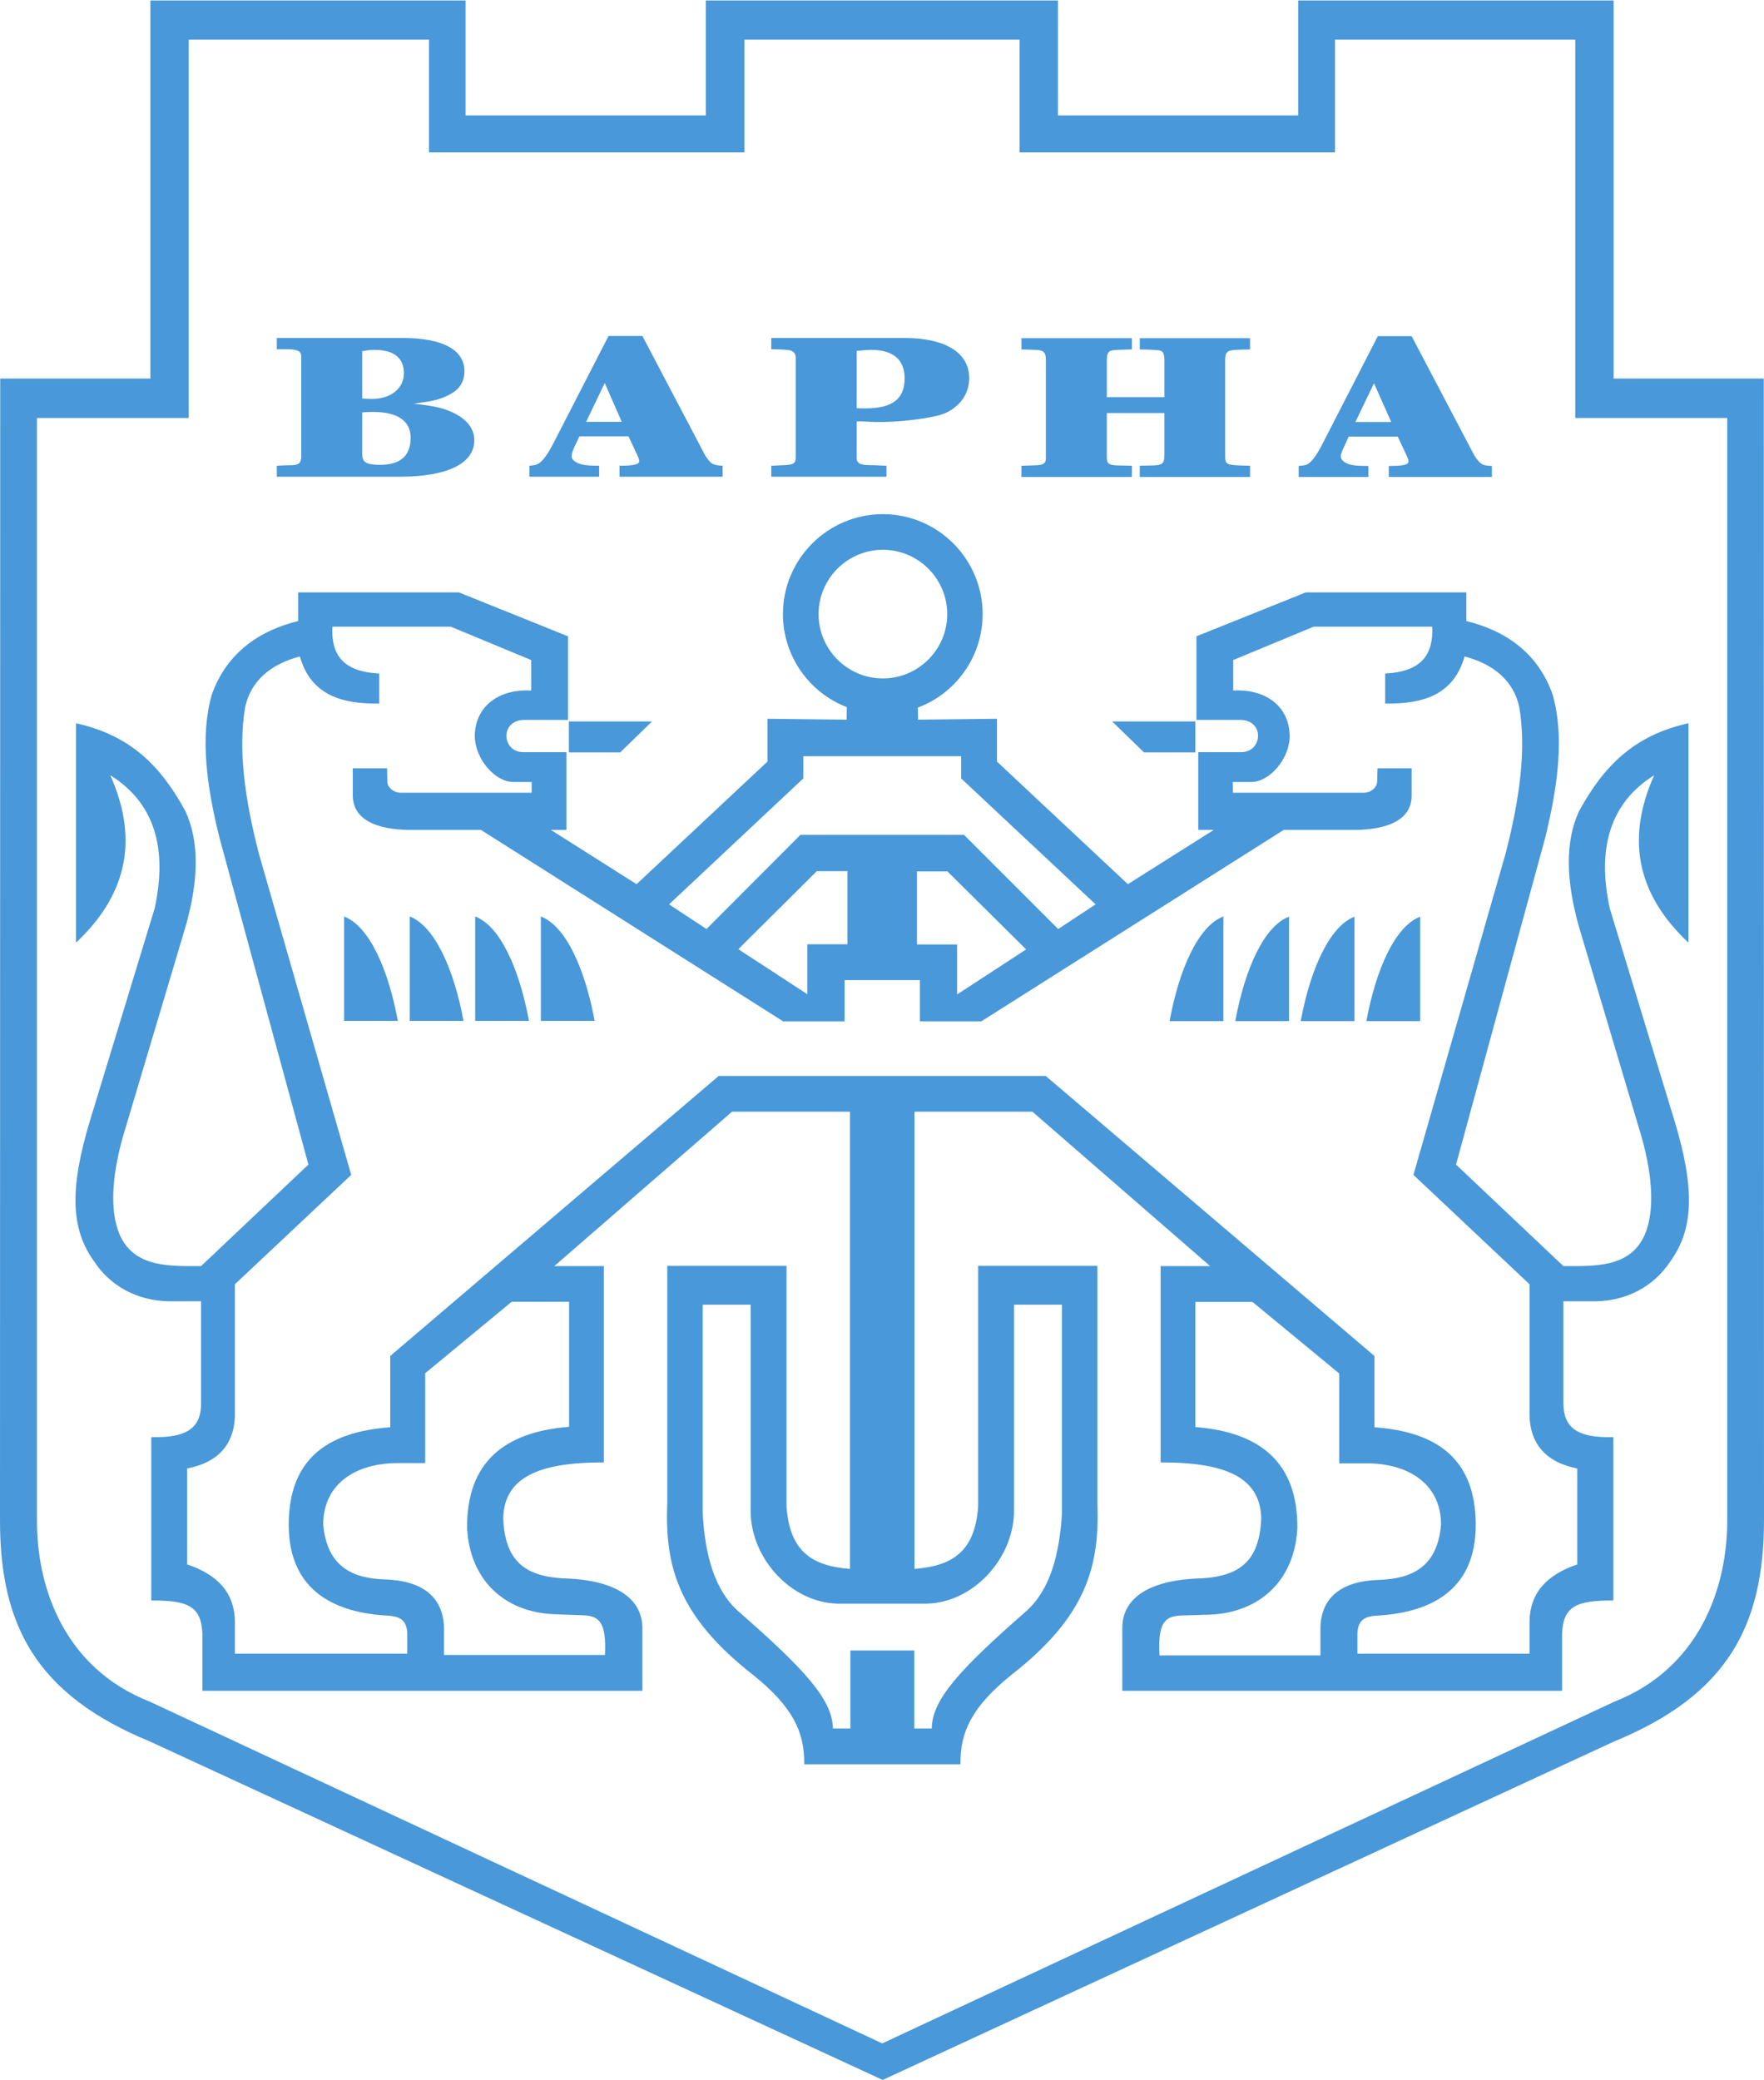 <svg version="1.2" xmlns="http://www.w3.org/2000/svg" viewBox="0 0 787 928" width="787" height="928">
	<title>Varna-pdf</title>
	<style>
		.s0 { fill: #4998d9 } 
	</style>
	<path id="Path 1" fill-rule="evenodd" class="s0" d="m66.9 777c-50.6-20.8-67-51.6-66.9-99l0.1-509.1h67v-168.7h140.6v51.3h107.2v-51.3h157.1v51.3h107.2v-51.3h140.7v168.7h67l0.1 509.1c0 47.4-16.3 78.2-66.9 99l-326.3 151zm653.2-17.7c38.5-15.1 50.6-51.4 50.5-81.3 0 0 0-491.5 0-491.5h-67.8v-168.8h-107.2v50.3h-140.7v-50.3h-122.8v50.3h-140.7v-50.3h-107.2v168.8h-67.7v491.5c-0.2 29.9 11.9 66.2 50.5 81.3l326.6 152.4zm-596.6-608.5h56.3c17.7 0 27.4 5.3 27.4 14.8 0 3.5-1.2 6.3-3.7 8.5-1.3 1.1-2.9 2-4.9 2.9-3.4 1.5-6.5 2.1-14 3.1 7.7 0.9 11.1 1.5 15.2 3 7.7 3 11.8 7.5 11.8 13.4 0 10.3-12.1 16.2-33.1 16.2h-55v-4.9c1.9-0.1 3.3-0.2 4.3-0.2 3.6 0 4.4-0.1 5.5-0.8 0.6-0.4 1.1-1.5 1.1-3v-44.8c0-2.4-1.7-3.2-7.1-3.2h-3.8zm38.1 51.8c0 3.7 1.9 4.8 8 4.8 9.1 0 13.6-4.1 13.6-12.1 0-7.5-5.8-11.5-16.7-11.5-1.4 0-2.5 0-4.9 0.2zm0-24.8c1.8 0.1 3.3 0.2 4.3 0.2 8.5 0 14.3-4.7 14.3-11.5 0-6.8-4.5-10.4-13.1-10.4-1.6 0-2.8 0.1-5.5 0.6zm96.9 16.9l-1.8 3.8c-1.1 2.3-1.7 4-1.7 5 0 0.9 0.4 1.6 1.4 2.3 2 1.5 4.6 2 10.9 2v4.9h-31.1v-4.9c2-0.2 2.7-0.3 3.6-0.7 2-0.9 4.4-4 7.4-9.9l24.3-47.3h15.1l27.8 52.9c0.3 0.5 0.7 1.3 1.5 2.2 0.5 0.7 1 1.1 1.3 1.5 1.1 0.8 2.4 1.2 5.2 1.3v4.9h-46v-4.9c6.5 0 8.8-0.6 8.8-2.1 0-0.5-0.3-1.4-1-2.9l-3.8-8.1zm18.9-6.5l-7.6-17.3-8.3 17.3zm104.8 16c0 1.1 0.2 1.8 1 2.4q0.5 0.4 1.1 0.5c1.3 0.4 1.6 0.4 6.9 0.5 1 0.1 2.4 0.1 4.3 0.2v4.9h-51.4v-4.9c1.9-0.1 3.2-0.1 4.1-0.2 5.8-0.1 6.8-0.7 6.8-3.5v-44.6c0-1.7-0.9-2.7-2.5-3.2-1-0.2-3-0.4-8.4-0.5v-5h59.7c18 0 28.6 6.7 28.6 17.8 0 5.1-2.1 9.6-6 12.8-2.4 2.1-5.4 3.5-8.8 4.2-6.7 1.6-17.4 2.7-25.5 2.7-1.3 0-2.5 0-3.7-0.1l-4-0.2h-2.2zm2.5-22h1.5c11.9 0 17.4-4.2 17.4-13.4 0-8.3-5.1-12.7-15-12.7-1.7 0-3 0.1-6.4 0.5v25.5zm173 30.6h-49.2v-5c1.7 0 3.1-0.1 4-0.1 6.2 0 7-0.5 7-5v-18.4h-25.7v19.5c0 3.4 0.8 3.9 7 3.9 0.9 0 2.3 0.1 4.2 0.1v5h-49.3v-5l3.3-0.1 3.1-0.1c3.4-0.1 4.5-0.9 4.5-3v-44c0-3.4-1-4.4-4.5-4.5-0.2 0-1.2 0-2.9-0.1-0.7 0-2-0.1-3.5-0.1v-5h49.3v5c-5.2 0.1-7.5 0.2-8.7 0.4-2 0.4-2.5 1.4-2.5 4.9v16h25.7v-15.8c0-3.8-0.5-4.7-2.4-5.1-1.1-0.1-3.1-0.3-8.6-0.4v-5h49.2v5l-4.1 0.1-2.3 0.1c-3.9 0.2-4.7 1.1-4.7 4.7v42.9c0 3.4 0.7 3.8 7.5 4l3.6 0.1zm44-18l-1.7 3.8c-1.2 2.4-1.8 4-1.8 5.1 0 0.9 0.4 1.5 1.4 2.3 2 1.5 4.6 1.9 10.9 1.9v4.9h-31.1v-4.9c2-0.2 2.8-0.3 3.6-0.6 2.1-1 4.4-4 7.4-10l24.3-47.3h15.1l27.8 52.9c0.4 0.6 0.7 1.3 1.5 2.2 0.5 0.7 1 1.2 1.4 1.5 1 0.9 2.3 1.2 5.1 1.3v4.9h-46v-4.9c6.5 0 8.8-0.5 8.8-2.1 0-0.5-0.3-1.4-1-2.9l-3.8-8.1zm19-6.5l-7.7-17.3-8.3 17.3zm-226.8 41.1c24.5 0 44.5 20 44.5 44.6 0 19-12 35.4-28.9 41.7l0.1 5.4 35.2-0.4v19.1l58.4 54.7 38.3-24.2h-6.9v-34.7h19.1c9.6 0 10.6-14 0-14.4h-19.9v-37.3l48.8-19.6h71.6v12.8c16.8 4.1 31.8 13.7 38.5 32.8 5.3 18.5 2.4 40.7-3.4 64.2l-39.7 145.5 47.9 45.3c13.4 0 29.7 0.9 36.2-13.8 5-11.2 3.4-28.8-2.4-47.5l-26.8-89.9c-5.9-20.8-6.3-38.3 0-51.8 10.9-19.9 24.3-33.8 48.8-39.2v97.9c-21.5-20.2-28.8-44.5-15.3-74.7-19.7 12.3-25.6 32.6-19.8 59.4l29.1 95.5c8.7 29.2 8.6 47.5-2.3 62.3-7 10.6-18.9 17.2-32.8 17.5h-14.7v45c-0.1 10.7 5.2 16.1 22.3 15.6v72.9c-16.6-0.1-22.5 2.6-22.9 15.1v25.2h-196.2v-27.8c-0.1-15.9 16.1-22 35.7-22.4 16.9-1.1 25.5-7.9 26.3-26.7-0.4-18.1-15.4-25.1-44.9-25v-87.6h22.1l-79.3-68.9h-52.6v204c16.4-1.3 27-7.3 28.4-27.9v-107.3h53.2v105.8c1 27.8-4.5 50.3-38.4 76.7-17.5 14.2-22.9 25.3-22.7 39.9q-34.9 0-69.7 0c0.2-14.6-5.2-25.7-22.8-39.9-33.8-26.4-39.4-48.9-38.3-76.7v-105.8h53.2v107.3c1.4 20.6 11.9 26.6 28.3 27.9v-204h-52.6l-79.3 68.9h22.1v87.6c-29.5-0.1-44.5 6.9-44.9 25 0.8 18.8 9.5 25.6 26.3 26.7 19.6 0.4 35.8 6.5 35.8 22.4v27.8h-196.3v-25.2c-0.4-12.5-6.3-15.2-22.8-15.1v-72.9c17 0.5 22.4-4.9 22.2-15.6v-45h-14.6c-14-0.3-25.9-6.9-32.9-17.5-10.9-14.8-11-33.1-2.3-62.3l29.1-95.5c5.8-26.8 0-47.1-19.8-59.4 13.5 30.2 6.2 54.5-15.3 74.7v-97.9c24.5 5.4 38 19.3 48.8 39.2 6.3 13.5 6 31 0 51.8l-26.8 89.9c-5.8 18.7-7.4 36.3-2.4 47.5 6.6 14.7 22.8 13.8 36.2 13.8l47.9-45.3-39.6-145.5c-5.9-23.5-8.8-45.7-3.5-64.2 6.8-19.1 21.8-28.7 38.5-32.8v-12.8h71.7l48.7 19.6v37.3h-19.8c-10.7 0.4-9.7 14.4-0.1 14.4h19.2v34.7h-6.9l38.2 24.2 58.4-54.7v-19.1l35.3 0.4 0.1-5.6c-16.7-6.4-28.5-22.7-28.5-41.5 0-24.6 20-44.6 44.6-44.6zm-17.1 207.9v18.4h-27.4l-134.8-85.4h-32c-14.7-0.2-25.1-4.6-25.2-15.3v-12.2h15.3l0.1 6.2c0.3 2.6 2.9 4.6 5.8 4.7h58.6v-4.8h-8.1c-8.2 0.1-17.2-10.3-17.3-20.6 0.3-14.2 12-21 25.2-20.2v-13.6l-35.9-14.9h-52.8c-0.6 12 4.2 20.1 20.9 20.9v13.4c-17 0.3-30.6-4-35.4-21-13.1 3.4-21.9 11-24.4 22.5-3.3 19-0.1 41.5 6.1 65.5l41.2 143.3-51.9 48.8v58.7c-0.3 11.8-6.5 20.6-21.3 23.5v42.8c13.4 4.5 21.3 12.5 21.3 25.9v13.9h76.9v-9.3c-0.4-5.5-3-7.1-7.9-7.6-23.1-1.1-45.2-10.1-45-41.2 0.3-27.8 16.1-40.8 45.3-42.9v-31.8l146.5-124.9q73 0 146 0l146.6 124.9v31.8c29.1 2.1 44.9 15.1 45.2 42.9 0.3 31.1-21.9 40.1-45 41.2-4.8 0.5-7.4 2.1-7.8 7.6v9.3h76.8v-13.9c0-13.4 8-21.4 21.3-25.9v-42.8c-14.7-2.9-21-11.7-21.3-23.5v-58.7l-51.8-48.8 41.1-143.3c6.2-24 9.4-46.5 6.1-65.5-2.5-11.5-11.3-19.1-24.4-22.5-4.8 17-18.3 21.3-35.4 21v-13.4c16.7-0.8 21.5-8.9 21-20.9h-52.9l-35.9 14.9v13.6c13.2-0.8 24.9 6 25.2 20.2 0 10.3-9.1 20.7-17.2 20.6h-8.2l0.1 4.8h58.6c2.8-0.1 5.4-2.1 5.7-4.7l0.2-6.2h15.2v12.2c0 10.7-10.5 15.1-25.1 15.3h-32l-134.9 85.4h-27.4v-18.4q-16.8 0-33.6 0zm-11.6-163.3c0 15.8 12.9 28.7 28.7 28.7 15.8 0 28.7-12.9 28.7-28.7 0-15.8-12.9-28.7-28.7-28.7-15.8 0-28.7 12.9-28.7 28.7zm-6.8 63.4v9.9l-59.9 56.2 16.7 11 41.9-42q36.5 0 73 0l42 42 16.7-11-60-56.2v-9.9q-35.2 0-70.4 0zm15.4 378.1c-20.7-0.4-38.8-20-38.9-41.2v-92.2h-21.4v93c1 18.8 5.4 34.5 15.9 43.8 29.6 25.9 42 39.4 42.2 52.3h7.8v-34.8h28.5v34.8h7.8c0.1-12.9 12.5-26.4 42.1-52.3 10.5-9.3 14.9-25 16-43.8v-93h-21.4v92.2c-0.2 21.2-18.3 40.8-39 41.2q-19.8 0-39.6 0zm-120-393.6h37.1l-14.2 13.8h-22.9zm6.5 398.8l-13.3-0.5c-21.4-0.9-37.3-14.7-38.6-38.3-0.3-29.2 16.3-43 45.5-45.3v-55.8h-25.6l-38.6 31.9v40.1h-13.8c-19 0.6-31.7 10.5-31.7 27.4 1.7 18.8 13 24.1 27.8 24.5 16.5 0.6 25.7 7.8 26.1 21.5v12.2h71.8c0.7-14.5-2.5-17.4-9.6-17.7zm104.1-332l-35 34.8 30.8 20.1v-22.3h17.9v-32.6zm-210.9 20.2c11.2 4.3 19.7 23.4 24 46.6h-24zm29.3 0c11.1 4.3 19.7 23.4 24 46.6h-24zm29.2 0c11.2 4.3 19.7 23.4 24 46.6h-24zm29.3 0c11.2 4.3 19.7 23.4 24 46.6h-24zm292-73.2h-22.9l-14.2-13.8h37.1zm-16 402.9h71.8v-12.3c0.3-13.7 9.5-20.9 26.1-21.4 14.8-0.5 26.1-5.8 27.7-24.6 0.1-16.9-12.7-26.8-31.7-27.4h-13.7v-40.1l-38.7-31.9h-25.5v55.8c29.2 2.3 45.8 16.1 45.5 45.3-1.3 23.6-17.2 37.4-38.7 38.4l-13.2 0.4c-7.2 0.3-10.4 3.2-9.6 17.8zm-108.2-349.8v32.6h17.9v22.3l30.8-20.1-35.1-34.8zm224.5 66.8h-24c4.3-23.2 12.8-42.3 24-46.6zm-29.3 0h-24c4.3-23.2 12.9-42.3 24-46.6zm-29.2 0h-24c4.3-23.2 12.8-42.4 24-46.6zm-29.3 0h-24c4.3-23.3 12.8-42.4 24-46.7z"/>
</svg>